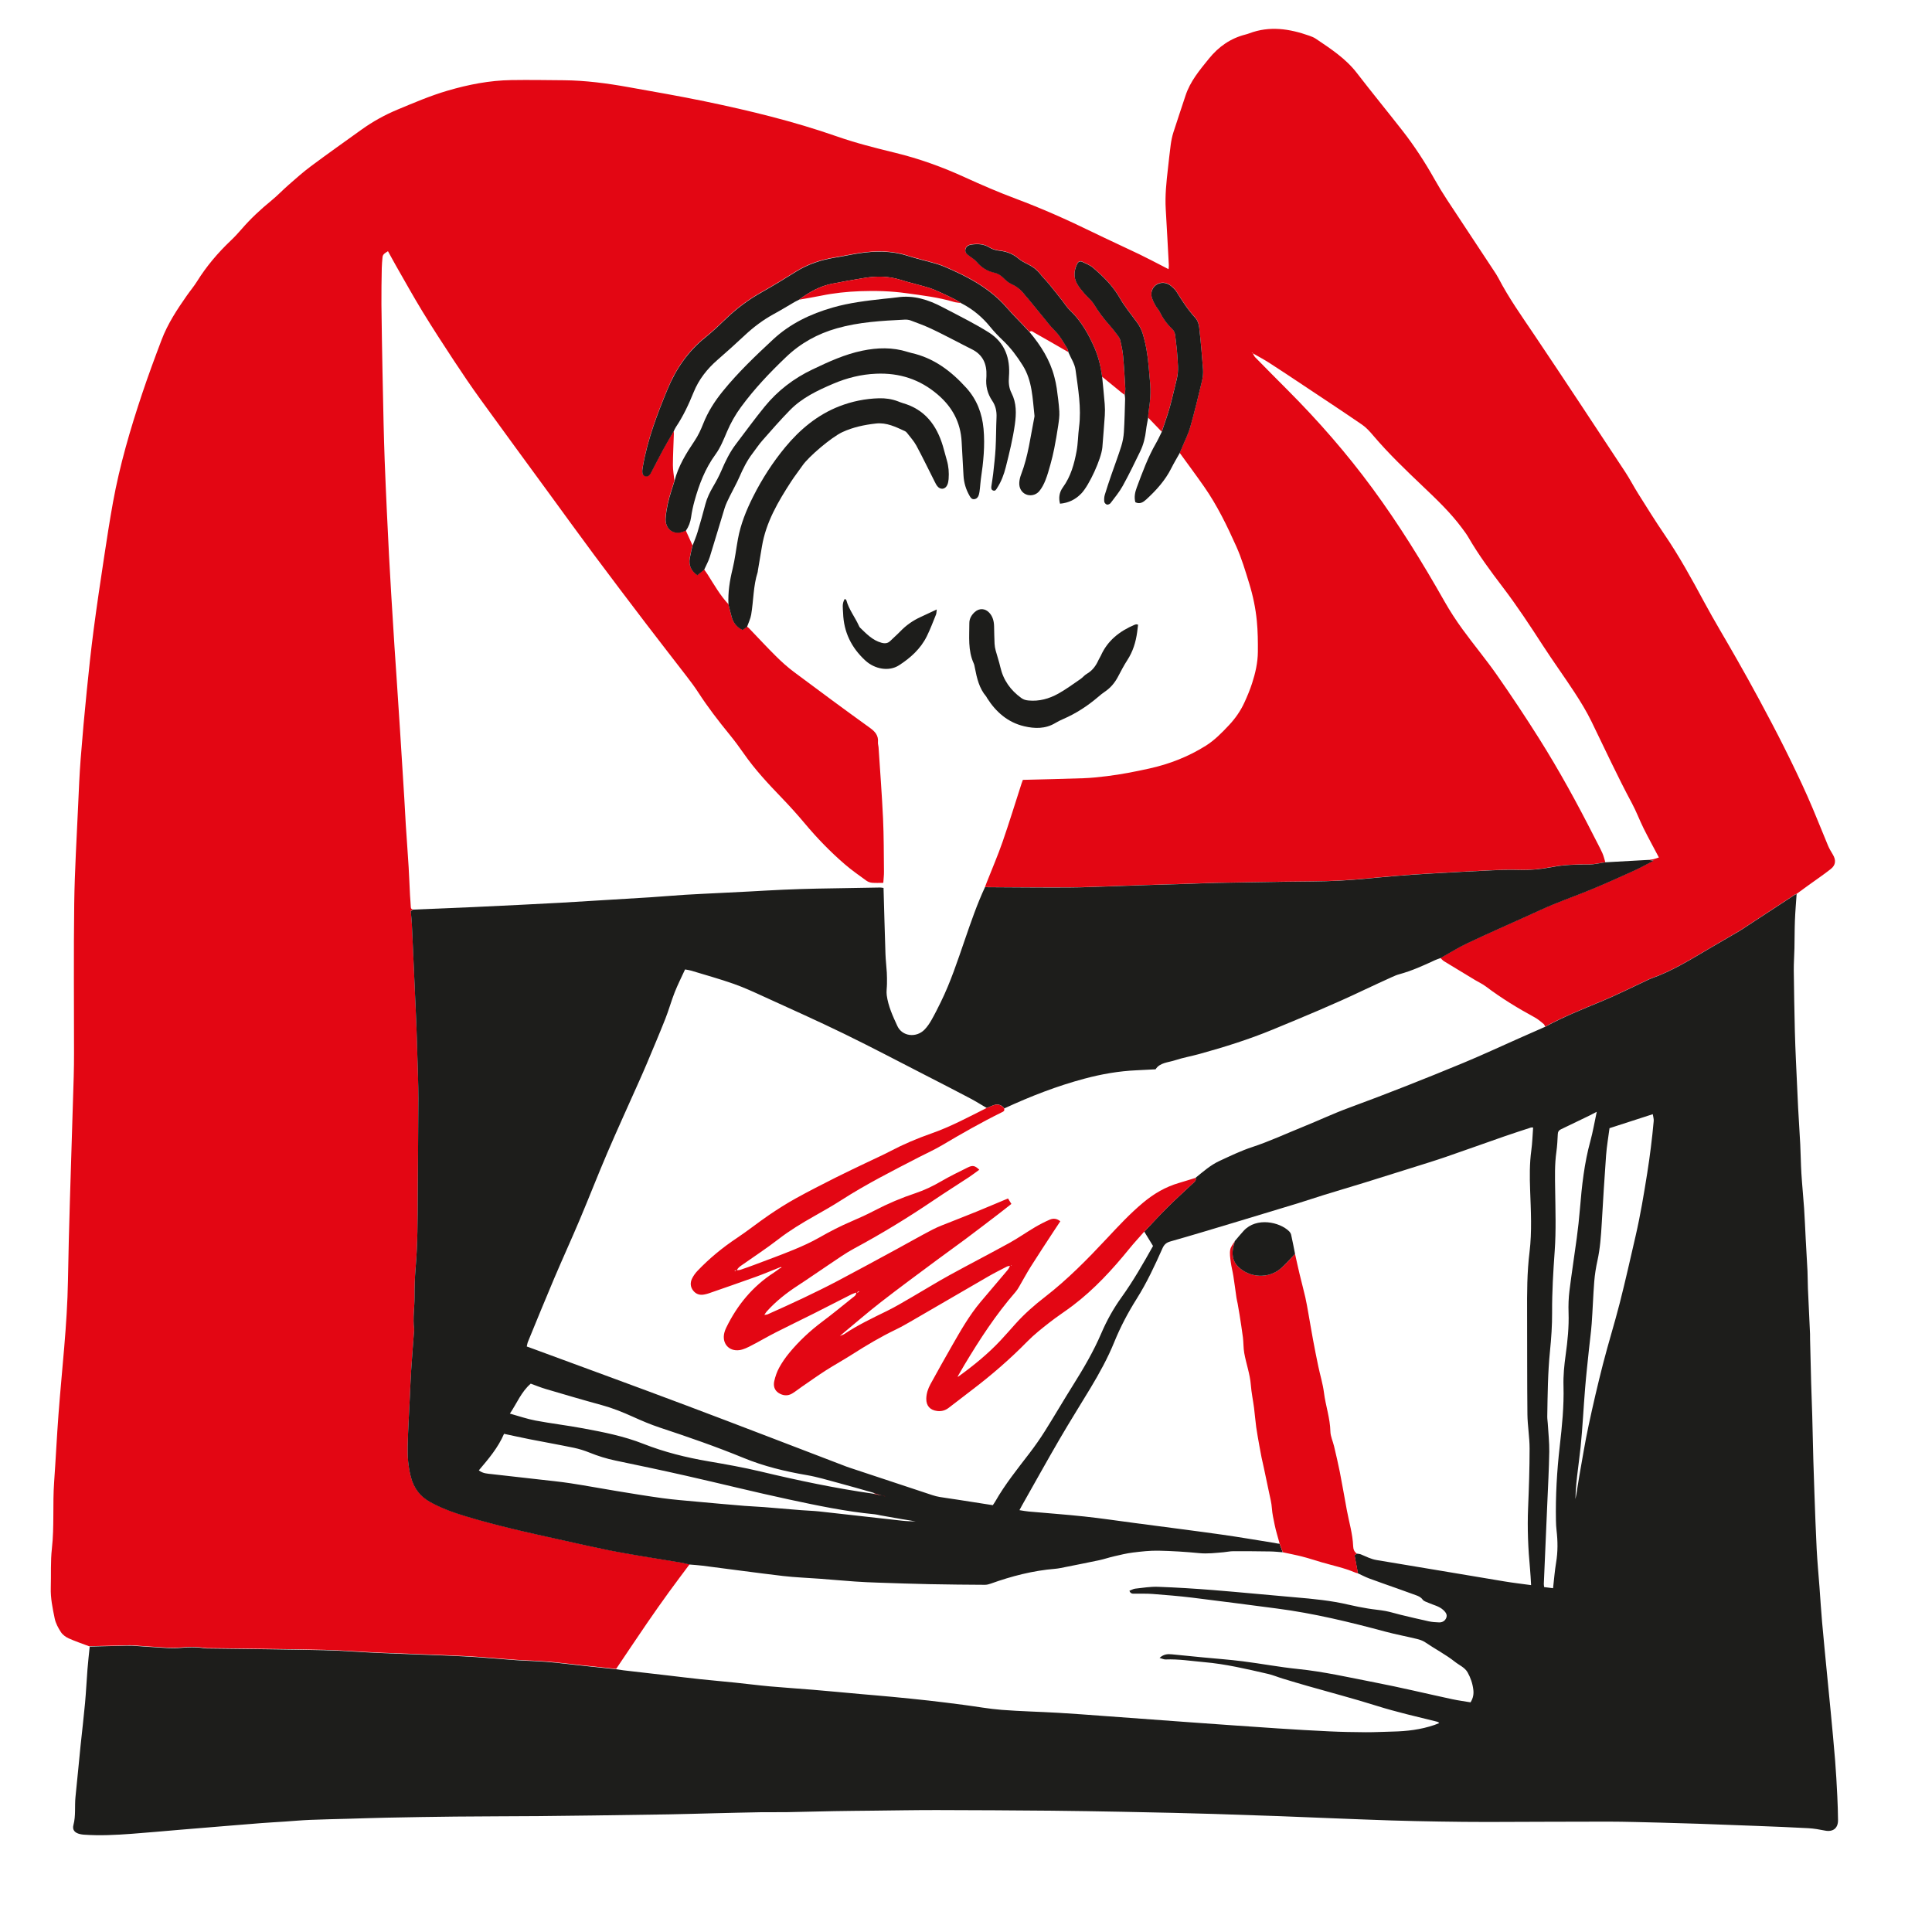 <?xml version="1.0" encoding="UTF-8"?><svg id="KK_dagboka_f_Image" xmlns="http://www.w3.org/2000/svg" viewBox="0 0 850.32 850.32"><defs><style>.cls-1{fill:#1d1d1b;}.cls-2{fill:#e30613;}</style></defs><path class="cls-2" d="M39.46,724.64c-3.05-1.15-6.16-2.18-9.13-3.51-1.33-.59-2.71-1.57-3.49-2.76-1.21-1.84-2.33-3.92-2.77-6.05-.91-4.44-1.86-8.92-1.72-13.52.18-5.75-.15-11.56.49-17.25,1.09-9.73.29-19.49.98-29.22.71-9.97,1.18-19.95,1.93-29.91,1.47-19.61,3.84-39.15,4.16-58.84.19-11.67.51-23.34.85-35.01.53-18.3,1.14-36.6,1.69-54.91.1-3.44.13-6.88.13-10.31.01-21.91-.2-43.83.09-65.74.19-14.38,1.09-28.76,1.72-43.14.3-6.87.59-13.74,1.12-20.6.77-9.96,1.68-19.91,2.68-29.85.9-8.99,1.86-17.97,3.03-26.92,1.39-10.62,2.98-21.21,4.58-31.8,1.22-8.06,2.46-16.12,3.91-24.14,2.96-16.31,7.6-32.19,12.85-47.89,2.66-7.95,5.57-15.83,8.55-23.67,2.68-7.08,6.82-13.37,11.14-19.54,1.47-2.1,3.14-4.06,4.48-6.23,4.13-6.63,9.13-12.52,14.78-17.89,1.68-1.59,3.27-3.3,4.78-5.05,3.98-4.62,8.41-8.75,13.14-12.6,2.66-2.17,5.03-4.69,7.62-6.95,3.19-2.78,6.35-5.62,9.74-8.14,7.37-5.49,14.87-10.8,22.34-16.16,4.95-3.56,10.25-6.48,15.89-8.83,7.23-3.01,14.41-6.09,21.95-8.3,9.18-2.69,18.48-4.51,28.05-4.66,7.67-.12,15.35,0,23.03.07,9.62.08,19.13,1.34,28.58,3.04,11.24,2.02,22.51,3.94,33.7,6.27,19.57,4.06,38.99,8.77,57.88,15.37,8.48,2.96,17.11,5.15,25.81,7.26,10.58,2.57,20.82,6.28,30.71,10.81,7.35,3.36,14.75,6.55,22.32,9.38,11.39,4.26,22.49,9.19,33.41,14.52,6.97,3.4,14.03,6.6,21.02,9.96,3.53,1.7,6.99,3.54,10.47,5.32.7.36,1.39.72,2.35,1.22.06-.71.16-1.22.13-1.72-.44-8.22-.87-16.44-1.36-24.66-.36-6.02.28-11.98.97-17.94.41-3.49.74-6.99,1.22-10.48.25-1.81.62-3.64,1.17-5.38,1.72-5.41,3.57-10.77,5.33-16.17,2.06-6.32,6.24-11.27,10.32-16.31,4.27-5.27,9.51-8.95,16.12-10.62.54-.14,1.08-.3,1.6-.5,8.97-3.4,17.75-2.04,26.47,1.04.97.34,1.97.73,2.82,1.3,6.56,4.42,13.19,8.72,18.13,15.14,6.54,8.49,13.33,16.77,19.93,25.21,5.33,6.81,10.04,14.05,14.27,21.59,1.72,3.07,3.56,6.07,5.49,9.01,6.8,10.36,13.66,20.68,20.48,31.02.75,1.13,1.52,2.27,2.14,3.47,4.51,8.68,10.17,16.62,15.62,24.72,13.52,20.1,26.82,40.34,40.16,60.56,2.02,3.07,3.7,6.36,5.66,9.47,3.79,6.02,7.53,12.07,11.54,17.94,6.51,9.53,12.04,19.61,17.5,29.75,4.58,8.5,9.61,16.76,14.37,25.17,3.39,5.97,6.74,11.96,9.98,18,3.74,6.96,7.44,13.93,10.97,21,3.53,7.07,6.97,14.19,10.18,21.4,3.17,7.13,5.99,14.42,9.01,21.62.58,1.39,1.36,2.7,2.14,3.99,1.47,2.44,1.34,4.61-.89,6.38-3.12,2.47-6.44,4.7-9.67,7.04-1.8,1.3-3.6,2.62-5.4,3.93-.29.12-.61.2-.86.37-6.8,4.44-13.6,8.9-20.4,13.35-1.33.87-2.64,1.79-4.01,2.6-4.26,2.51-8.55,4.96-12.82,7.47-8.4,4.93-16.66,10.12-25.92,13.37-.83.29-1.6.72-2.4,1.09-6.44,2.99-12.8,6.21-19.36,8.93-8.41,3.48-16.85,6.87-24.86,11.22-.23-.4-.37-.91-.7-1.18-1.24-1-2.45-2.08-3.83-2.83-7.5-4.08-14.77-8.5-21.59-13.66-1.45-1.1-3.15-1.86-4.72-2.81-4.57-2.75-9.14-5.5-13.68-8.29-.6-.37-1.05-.95-1.58-1.44,3.9-2.17,7.69-4.57,11.71-6.47,8.92-4.22,17.96-8.2,26.96-12.26,3.7-1.67,7.37-3.4,11.12-4.94,5.82-2.38,11.75-4.5,17.55-6.92,6.1-2.55,12.14-5.27,18.16-8.02,2.67-1.21,5.23-2.66,8.26-4.22-1.09-.19-1.62-.28-2.15-.38.7-.08,1.42-.09,2.09-.25.86-.21,1.69-.53,2.44-.78-2.35-4.46-4.62-8.59-6.72-12.8-1.81-3.65-3.23-7.5-5.16-11.08-6.32-11.76-11.9-23.89-17.75-35.88-2.16-4.44-4.76-8.69-7.46-12.83-4.54-6.96-9.43-13.69-13.95-20.67-5.65-8.72-11.35-17.41-17.65-25.68-5.38-7.06-10.65-14.19-15.11-21.89-.84-1.45-1.86-2.8-2.86-4.14-5.02-6.78-11.11-12.56-17.19-18.35-7.58-7.22-15.16-14.45-21.95-22.46-1.44-1.7-2.98-3.42-4.79-4.67-8.62-5.91-17.34-11.66-26.04-17.45-4.91-3.27-9.82-6.55-14.78-9.74-2.4-1.54-4.93-2.88-7.41-4.31l-.27-.31c-.02.1-.05.2-.07.3.12-.02.25-.03.37-.05.37.63.62,1.37,1.12,1.88,4.81,4.91,9.65,9.78,14.5,14.65,13.38,13.44,25.81,27.67,37.06,42.97,11.72,15.93,22.06,32.7,31.79,49.89,2.4,4.23,5.08,8.33,7.94,12.26,4.93,6.78,10.33,13.23,15.13,20.11,6.4,9.16,12.59,18.49,18.55,27.94,8.82,14,16.76,28.51,24.24,43.26,1.19,2.35,2.46,4.67,3.56,7.06.59,1.29.89,2.71,1.32,4.07-2.43.35-4.86.99-7.29.97-5.45-.03-10.87.09-16.22,1.14-4.81.94-9.62,1.38-14.52,1.24-3.83-.11-7.67-.02-11.5.16-9.26.43-18.51.94-27.77,1.47-4.87.28-9.73.61-14.59,1.01-8.36.69-16.7,1.66-25.07,2.1-8.21.43-16.45.35-24.67.48-9.74.16-19.47.29-29.21.49-4.78.1-9.56.32-14.34.47-5.5.17-11,.31-16.5.49-4.54.14-9.08.33-13.62.47-7.09.22-14.19.57-21.29.6-12.15.06-24.29-.08-36.44-.14.28-.75.56-1.49.85-2.23,2.31-5.87,4.82-11.68,6.89-17.64,2.96-8.53,5.6-17.17,8.38-25.76.19-.59.43-1.17.57-1.55,9.06-.24,17.91-.41,26.76-.73,3.42-.12,6.83-.5,10.23-.91,6.26-.76,12.43-1.98,18.59-3.34,8.89-1.96,17.21-5.2,24.92-10.04,3.89-2.44,7.05-5.7,10.18-9.02,2.82-3,5.13-6.32,6.83-10.03,1.26-2.75,2.43-5.55,3.36-8.42,1.45-4.47,2.51-9.08,2.55-13.8.04-4.54-.01-9.11-.45-13.62-.54-5.62-1.7-11.15-3.37-16.58-1.69-5.48-3.31-10.97-5.66-16.23-4.08-9.12-8.43-18.08-14.16-26.3-3.51-5.03-7.18-9.96-10.78-14.93.32-.72.65-1.44.95-2.17,1.27-3.1,2.82-6.11,3.73-9.31,1.92-6.75,3.56-13.59,5.19-20.42.39-1.61.54-3.35.41-5-.46-6.13-1-12.25-1.69-18.36-.16-1.44-.71-3.11-1.65-4.15-3.2-3.5-5.76-7.42-8.23-11.42-.37-.61-.84-1.18-1.36-1.67-.7-.65-1.42-1.33-2.25-1.76-3.69-1.9-7.87.74-7.53,4.87.12,1.42.93,2.83,1.6,4.16.53,1.06,1.46,1.92,1.98,2.99,1.38,2.84,3.15,5.37,5.45,7.53.93.88,1.34,1.92,1.46,3.17.25,2.62.69,5.23.85,7.86.22,3.65.76,7.32-.15,10.97-1.04,4.18-1.94,8.4-3.11,12.55-1.04,3.67-2.36,7.26-3.55,10.88-1.99-2.07-3.99-4.15-5.98-6.22.07-.95.06-1.91.21-2.84.72-4.35,1.06-8.71.6-13.12-.23-2.22-.39-4.45-.59-6.68-.43-4.86-1.17-9.66-2.6-14.34-.59-1.94-1.52-3.65-2.73-5.28-2.56-3.45-5.31-6.83-7.43-10.54-3-5.26-7.2-9.34-11.67-13.2-1.35-1.16-3.14-1.85-4.79-2.62-.99-.46-1.74-.12-2.28,1-1.36,2.86-1.59,5.73-.08,8.51.86,1.59,2.08,2.99,3.25,4.39,1.33,1.58,3.07,2.89,4.14,4.62,2.02,3.28,4.26,6.35,6.83,9.21,1.28,1.42,2.45,2.94,3.6,4.47.52.69,1.06,1.45,1.25,2.26.52,2.25,1.04,4.52,1.25,6.82.44,4.76.71,9.54.98,14.32.06,1.01-.16,2.04-.25,3.05-.44-.32-.89-.63-1.31-.98-2.88-2.34-5.76-4.69-8.63-7.04-.62-4.43-1.58-8.71-3.4-12.87-2.72-6.22-6-11.95-10.98-16.66-1.2-1.14-2.07-2.63-3.11-3.94-1.98-2.5-3.94-5.02-5.97-7.48-1.27-1.54-2.71-2.94-3.94-4.5-1.42-1.8-3.16-3.1-5.22-4.1-1.5-.73-3.03-1.51-4.28-2.58-2.48-2.12-5.3-3.11-8.49-3.46-1.45-.16-3-.62-4.23-1.39-2.5-1.56-5.12-1.65-7.85-1.28-1.23.17-2.35.68-2.7,2.03-.37,1.43.61,2.18,1.6,2.92,1.14.86,2.42,1.62,3.33,2.69,2.11,2.47,4.65,4.1,7.82,4.76,1.45.3,2.62,1.02,3.69,2.07,1.14,1.1,2.36,2.27,3.77,2.9,2.58,1.14,4.55,2.87,6.16,5.1.28.39.66.7.96,1.07,2.27,2.77,4.53,5.56,6.81,8.32,1.57,1.91,3.04,3.92,4.8,5.64,2.5,2.45,4.17,5.43,5.94,8.36.27.45.3,1.04.44,1.57-.76-.43-1.52-.86-2.27-1.29-4.21-2.42-8.41-4.86-12.65-7.23-.62-.34-1.28-1.12-2.15-.4-.97-1.04-1.94-2.08-2.92-3.12-2.35-2.5-4.81-4.91-7.03-7.51-4.87-5.68-10.85-9.89-17.38-13.37-2.39-1.28-4.86-2.43-7.33-3.55-1.96-.88-3.94-1.77-6-2.39-4.36-1.31-8.83-2.28-13.16-3.67-7.05-2.26-14.17-2.16-21.35-1.06-3.55.55-7.07,1.32-10.62,1.9-6.06.99-11.77,2.88-17.02,6.15-4.95,3.08-9.91,6.17-15,9.01-5.77,3.23-11,7.09-15.75,11.67-2.94,2.83-5.9,5.65-9.07,8.2-7.61,6.11-12.92,13.73-16.67,22.75-4.62,11.1-8.87,22.27-10.92,34.16-.16.94-.34,1.93-.2,2.84.25,1.56,1.98,2.05,3.11.94.33-.33.57-.77.79-1.19,1.75-3.32,3.43-6.68,5.22-9.98,1.48-2.73,3.08-5.39,4.63-8.08.04.39.12.79.1,1.18-.14,4.59-.4,9.18-.42,13.77,0,2.28.43,4.56.67,6.84-.48,1.52-.94,3.04-1.43,4.55-1.24,3.81-2.14,7.69-2.47,11.7-.41,4.97,3.52,7.93,8,6,.29-.12.6-.21.9-.31.99,2.18,1.97,4.35,2.96,6.53-.41,1.86-.9,3.7-1.22,5.57-.55,3.22.69,5.68,3.31,7.5,1.08-.87,2.05-1.66,3.02-2.45.49.7,1.02,1.39,1.48,2.11,2.88,4.52,5.51,9.22,9.21,13.18.49,1.93.91,3.88,1.48,5.78.74,2.49,2.32,4.3,4.68,5.47.71-.49,1.36-.93,2.01-1.38.31.24.65.46.92.74,3.93,4.09,7.77,8.26,11.8,12.25,2.49,2.47,5.11,4.84,7.92,6.94,11.08,8.28,22.2,16.51,33.43,24.59,2.35,1.69,3.86,3.4,3.58,6.38-.07.7.21,1.42.26,2.14.68,10.45,1.49,20.89,1.98,31.35.36,7.82.32,15.67.41,23.5.02,1.57-.19,3.15-.3,4.89-1.76,0-3.35.1-4.93-.04-.83-.07-1.75-.39-2.43-.87-3.22-2.34-6.5-4.62-9.51-7.21-6.42-5.52-12.3-11.59-17.74-18.1-3.22-3.85-6.6-7.58-10.08-11.2-5.94-6.17-11.78-12.41-16.69-19.47-2.01-2.89-4.11-5.72-6.33-8.44-4.86-5.95-9.54-12.02-13.72-18.48-1.56-2.41-3.3-4.72-5.05-7-6.03-7.85-12.14-15.64-18.14-23.52-7.59-9.96-15.15-19.94-22.63-29.98-6.66-8.96-13.19-18.01-19.78-27.02-10.11-13.84-20.27-27.65-30.31-41.54-4.02-5.56-7.87-11.24-11.64-16.97-4.69-7.12-9.34-14.28-13.79-21.55-4.03-6.6-7.77-13.37-11.62-20.08-1.22-2.13-2.37-4.3-3.61-6.54-1.14.75-2.27,1.25-2.4,2.63-.14,1.58-.3,3.17-.33,4.76-.09,5.35-.2,10.71-.15,16.06.1,9.9.29,19.8.47,29.7.14,7.58.3,15.16.48,22.75.13,5.42.28,10.85.48,16.27.28,7.41.61,14.81.95,22.22.3,6.52.62,13.05.96,19.57.3,5.65.62,11.3.96,16.94.46,7.71.95,15.42,1.44,23.13.3,4.69.63,9.37.95,14.06.49,7.31.97,14.62,1.44,21.93.36,5.56.7,11.13,1.05,16.69.29,4.69.6,9.37.88,14.06.23,3.9.41,7.8.66,11.69.4,6.2.87,12.39,1.25,18.58.25,4.14.39,8.28.61,12.42.09,1.74.28,3.48.35,5.23.03.74.42.96,1.04,1.01-.32.21-.65.42-1.05.67.16,1.95.39,3.93.49,5.91.35,7.16.65,14.32.97,21.48.32,7.08.66,14.17.95,21.25.2,4.86.35,9.72.48,14.58.18,6.38.46,12.76.46,19.14-.02,14.22-.22,28.44-.29,42.65-.06,10.69,0,21.38-.93,32.05-.37,4.28-.49,8.6-.48,12.9,0,4.61-.8,9.21-.19,13.83.04.31,0,.64-.01.96-.42,5.71-.88,11.42-1.26,17.14-.26,3.97-.4,7.96-.59,11.94-.34,7.24-.8,14.49-.97,21.73-.11,4.53.25,9.07,1.42,13.51,1.29,4.89,4.01,8.54,8.49,11.02,5,2.76,10.32,4.68,15.73,6.3,6.56,1.97,13.19,3.71,19.84,5.34,7.81,1.91,15.68,3.6,23.53,5.35,6.37,1.42,12.74,2.86,19.14,4.15,5.07,1.03,10.18,1.88,15.28,2.75,5.57.95,11.16,1.81,16.73,2.74,1.31.22,2.6.56,3.9.85-3.03,4.08-6.11,8.12-9.09,12.24-3.3,4.57-6.56,9.17-9.74,13.82-4.53,6.62-8.98,13.3-13.47,19.95-4.9-.52-9.81-1.04-14.71-1.56-5.22-.56-10.43-1.22-15.65-1.67-4.46-.38-8.94-.44-13.4-.75-7.73-.53-15.45-1.31-23.19-1.69-12.37-.61-24.76-.94-37.13-1.48-8.14-.35-16.28-1.05-24.42-1.23-16.62-.38-33.25-.51-49.87-.75-1.04-.01-2.09.03-3.11-.14-3.43-.57-6.84-.45-10.28-.14-1.82.17-3.67.19-5.5.09-5.34-.3-10.68-.71-16.02-1.06-.56-.04-1.12-.02-1.68,0-5.59.13-11.18.26-16.77.39Z"/><path class="cls-1" d="M725.63,378.47c.53.09,1.07.19,2.15.38-3.03,1.56-5.6,3-8.26,4.22-6.02,2.74-12.05,5.47-18.16,8.02-5.8,2.42-11.73,4.55-17.55,6.92-3.75,1.53-7.43,3.27-11.12,4.94-9,4.06-18.04,8.04-26.96,12.26-4.02,1.9-7.81,4.3-11.71,6.47-.81.3-1.66.54-2.44.91-5.14,2.4-10.3,4.73-15.8,6.22-1.07.29-2.1.74-3.11,1.2-4.27,1.95-8.55,3.89-12.79,5.91-13.02,6.21-26.35,11.69-39.67,17.2-10.55,4.36-21.41,7.75-32.39,10.78-3.52.97-7.16,1.6-10.62,2.74-3.09,1.02-6.74,1-8.6,3.99-3,.16-5.7.31-8.41.43-7.75.34-15.37,1.68-22.82,3.67-12.17,3.24-23.9,7.81-35.33,13.1-1.54-1.95-3.43-2.07-5.55-1.08-.72.33-1.47.59-2.21.89-2.47-1.44-4.9-2.97-7.43-4.3-6.34-3.35-12.72-6.62-19.1-9.89-12.05-6.17-24.02-12.5-36.19-18.43-11.66-5.68-23.52-10.97-35.32-16.36-4.41-2.02-8.83-4.07-13.4-5.67-6.15-2.16-12.44-3.9-18.69-5.8-.81-.25-1.68-.33-2.64-.52-1.57,3.43-3.23,6.7-4.57,10.09-1.51,3.84-2.6,7.84-4.12,11.67-2.63,6.65-5.44,13.23-8.2,19.83-1.08,2.57-2.22,5.12-3.35,7.67-4.66,10.47-9.44,20.9-13.96,31.43-4.17,9.73-8,19.61-12.12,29.36-3.68,8.72-7.62,17.32-11.32,26.03-3.92,9.23-7.69,18.52-11.5,27.79-.26.62-.34,1.32-.53,2.08,1.05.38,1.94.7,2.84,1.03,22.48,8.3,44.99,16.5,67.42,24.94,23.55,8.86,47.01,17.94,70.51,26.92.6.23,1.2.42,1.81.62,11.97,3.97,23.93,7.95,35.9,11.9,1.06.35,2.14.64,3.24.82,2.67.44,5.35.79,8.02,1.21,5.1.79,10.2,1.59,15.38,2.4.36-.54.74-1.04,1.05-1.58,4.32-7.61,9.81-14.38,15.1-21.3,2.42-3.17,4.72-6.44,6.84-9.82,4.21-6.69,8.18-13.54,12.39-20.23,4.59-7.32,8.95-14.74,12.36-22.7,2.4-5.6,5.34-10.91,8.9-15.85,5.19-7.22,9.58-14.92,13.88-22.6-1.3-2.13-2.58-4.22-3.86-6.31,3.39-3.57,6.7-7.22,10.19-10.68,3.72-3.69,7.61-7.22,11.44-10.81.65-.61,1.35-1.17.95-2.21,3.35-2.72,6.6-5.61,10.55-7.43,4.71-2.17,9.4-4.46,14.31-6.07,7.76-2.55,15.12-6,22.67-9.04,6.66-2.69,13.17-5.77,19.9-8.24,16.93-6.22,33.69-12.86,50.35-19.76,8.25-3.42,16.35-7.2,24.52-10.82,3.87-1.71,7.74-3.42,11.61-5.12,8.01-4.35,16.45-7.74,24.86-11.22,6.56-2.72,12.91-5.93,19.36-8.93.8-.37,1.57-.8,2.4-1.09,9.26-3.25,17.52-8.44,25.92-13.37,4.26-2.5,8.56-4.96,12.82-7.47,1.37-.81,2.68-1.72,4.01-2.6,6.8-4.45,13.59-8.9,20.4-13.35.26-.17.57-.25.86-.37-.26,3.88-.6,7.76-.75,11.65-.16,4.07-.12,8.14-.21,12.22-.07,3.27-.32,6.53-.29,9.8.09,8.86.27,17.72.47,26.58.1,4.3.29,8.6.47,12.9.3,6.92.61,13.84.96,20.76.28,5.4.67,10.8.94,16.2.22,4.29.25,8.6.51,12.89.32,5.15.85,10.3,1.2,15.45.3,4.45.46,8.91.7,13.37.25,4.68.55,9.37.78,14.05.12,2.55.08,5.11.19,7.66.29,6.68.62,13.37.93,20.05.04.8,0,1.6.02,2.4.16,6.46.3,12.91.48,19.37.13,4.7.34,9.4.47,14.1.18,6.62.31,13.24.49,19.86.13,4.86.3,9.72.48,14.58.3,8.12.56,16.24.98,24.36.29,5.63.83,11.25,1.25,16.87.38,5.08.68,10.16,1.13,15.23.69,7.83,1.48,15.65,2.23,23.48.53,5.46,1.09,10.91,1.6,16.37.66,7.04,1.35,14.07,1.91,21.12.42,5.23.7,10.47.96,15.72.18,3.5.28,7.01.32,10.51.04,3.62-2.23,5.35-5.76,4.64-2.4-.48-4.84-.91-7.28-1.05-7.48-.41-14.96-.7-22.44-.99-8.6-.34-17.2-.66-25.81-.96-5.42-.19-10.84-.35-16.26-.48-7.9-.18-15.8-.45-23.7-.46-17.67-.02-35.33.13-53,.15-7.11.01-14.22-.08-21.33-.19-7.02-.11-14.04-.26-21.06-.48-8.52-.27-17.05-.62-25.57-.95-7.96-.31-15.93-.66-23.89-.95-9.48-.35-18.96-.66-28.44-.96-5.98-.19-11.96-.34-17.94-.48-7.58-.18-15.16-.35-22.74-.48-10.3-.18-20.6-.38-30.89-.47-16.86-.14-33.72-.26-50.58-.28-9.5-.01-19.01.17-28.51.27-5.51.06-11.02.1-16.53.2-7.1.13-14.2.34-21.3.46-3.67.06-7.34-.04-11,.02-7.02.12-14.04.3-21.06.47-6.46.15-12.92.36-19.38.47-11.1.19-22.2.34-33.29.49-8.06.11-16.13.22-24.19.28-12.23.09-24.46.09-36.68.21-10.06.1-20.12.28-30.18.48-5.58.11-11.16.31-16.74.47-5.65.16-11.3.27-16.95.5-3.74.15-7.46.5-11.19.75-3.42.23-6.83.41-10.25.67-5.15.39-10.31.83-15.46,1.25-6.58.54-13.16,1.08-19.74,1.63-7.29.61-14.58,1.29-21.87,1.83-7,.52-14.01.88-21.04.38-.55-.04-1.1-.12-1.64-.24-2.35-.52-3.54-1.83-2.95-4.03,1.09-4.09.48-8.24.9-12.34.42-4.11.83-8.21,1.23-12.32.34-3.4.65-6.8,1-10.2.65-6.24,1.4-12.46,1.97-18.71.46-4.99.69-10,1.08-14.99.26-3.33.65-6.64.98-9.96,5.59-.13,11.18-.26,16.77-.39.56-.01,1.12-.03,1.68,0,5.34.35,10.68.76,16.02,1.06,1.83.1,3.68.08,5.5-.09,3.44-.31,6.85-.43,10.28.14,1.02.17,2.07.12,3.11.14,16.62.24,33.25.37,49.87.75,8.15.18,16.28.88,24.42,1.23,12.38.53,24.76.86,37.13,1.48,7.74.38,15.46,1.16,23.19,1.69,4.46.31,8.95.37,13.4.75,5.23.44,10.44,1.11,15.65,1.67,4.9.53,9.81,1.04,14.71,1.56,1.1.16,2.2.35,3.3.48,6.48.75,12.95,1.49,19.43,2.24,4.74.55,9.48,1.15,14.22,1.65,5.14.55,10.29.98,15.44,1.52,5.06.52,10.11,1.18,15.17,1.64,6.42.58,12.85.98,19.28,1.52,6.9.58,13.78,1.24,20.68,1.86,4.68.42,9.36.79,14.03,1.24,5.38.52,10.76,1.05,16.13,1.65,5.06.57,10.1,1.22,15.15,1.87,5.61.73,11.18,1.76,16.81,2.2,8.29.64,16.61.82,24.91,1.3,6.94.4,13.88.94,20.81,1.45,12.44.9,24.87,1.84,37.31,2.73,12.84.92,25.67,1.84,38.51,2.69,7.58.5,15.16.95,22.74,1.3,5.35.25,10.7.35,16.05.38,3.91.02,7.83-.21,11.74-.29,6.27-.13,12.43-.86,18.4-2.91.71-.24,1.41-.54,2.11-.82-.38-.47-.72-.57-1.06-.65-8.91-2.21-17.86-4.24-26.64-7.01-9.97-3.14-20.1-5.78-30.15-8.66-3.68-1.05-7.35-2.15-11.01-3.26-2.21-.67-4.36-1.59-6.61-2.1-9.25-2.12-18.5-4.33-28-5.15-5.64-.49-11.25-1.42-16.95-1.18-.77.03-1.56-.38-2.66-.68,1.82-1.71,3.61-1.76,5.43-1.58,4.53.44,9.06.9,13.58,1.34,5.88.57,11.78.99,17.64,1.73,8.08,1.02,16.11,2.55,24.2,3.38,11.4,1.16,22.54,3.72,33.74,5.89,11.44,2.21,22.78,4.95,34.17,7.4,2.7.58,5.46.94,8.11,1.39,1.19-1.92,1.45-3.7,1.22-5.58-.32-2.7-1.2-5.26-2.51-7.59-1.23-2.19-3.66-3.15-5.57-4.66-4.13-3.27-8.8-5.66-13.12-8.61-1.08-.73-2.42-1.17-3.71-1.48-4.58-1.12-9.22-1.97-13.77-3.19-15.74-4.23-31.56-8.08-47.75-10.18-12.44-1.61-24.86-3.27-37.31-4.79-5.79-.7-11.6-1.17-17.42-1.62-2.62-.2-5.27-.09-7.91-.12-.87,0-1.79.1-2.29-1.29.86-.32,1.69-.83,2.56-.93,3.33-.36,6.69-.93,10.01-.81,8.15.29,16.29.8,24.42,1.45,12.03.96,24.04,2.17,36.06,3.19,7.89.67,15.75,1.42,23.48,3.25,2.79.66,5.63,1.19,8.46,1.67,2.58.44,5.2.62,7.76,1.1,2.26.43,4.46,1.14,6.7,1.68,4.1.98,8.2,1.97,12.33,2.86,1.47.32,2.99.41,4.5.47,1.54.05,2.69-.76,3.18-2.02.47-1.22-.01-2.26-1.37-3.49-1.84-1.67-4.24-2.11-6.4-3.08-.92-.41-2.1-.71-2.63-1.44-.83-1.15-1.92-1.57-3.11-2-2.55-.91-5.08-1.84-7.63-2.75-4.27-1.52-8.56-2.99-12.81-4.57-1.69-.63-3.3-1.49-4.95-2.25-.5-2.66-1-5.33-1.49-7.93.39-.3.69-.52.98-.75.6.11,1.25.11,1.8.33,2.27.93,4.41,2.09,6.91,2.5,18.76,3.09,37.51,6.29,56.27,9.4,3.83.64,7.69,1.08,11.76,1.64-.16-2.56-.25-4.86-.47-7.15-.85-8.93-1.22-17.85-.85-26.83.36-8.7.66-17.42.66-26.13,0-5.02-.9-10.04-.96-15.07-.16-14.79-.08-29.57-.14-44.36-.04-9.03-.04-18.04,1.07-27.05,1.11-9.06.59-18.21.26-27.31-.21-5.84-.27-11.66.53-17.47.45-3.31.54-6.66.79-10.03-.46,0-.72-.06-.93,0-3.94,1.29-7.88,2.56-11.8,3.92-8.57,2.98-17.11,6.07-25.7,9.02-5.18,1.78-10.43,3.37-15.65,5.02-6.61,2.09-13.21,4.17-19.83,6.21-6.01,1.85-12.04,3.63-18.05,5.48-3.88,1.2-7.73,2.52-11.61,3.71-9.36,2.86-18.73,5.7-28.11,8.51-9.3,2.79-18.59,5.62-27.94,8.26-1.82.51-2.77,1.37-3.51,3.03-3.38,7.58-6.88,15.12-11.32,22.17-3.84,6.09-7.2,12.44-9.91,19.12-2.87,7.05-6.53,13.69-10.45,20.2-4.49,7.46-9.14,14.83-13.52,22.35-5.66,9.73-11.12,19.59-16.67,29.39-.33.59-.64,1.19-1.08,2.02,1.49.23,2.74.48,4,.59,8.2.74,16.41,1.32,24.6,2.2,7.39.79,14.74,1.9,22.11,2.87,12.75,1.69,25.52,3.3,38.26,5.09,7.83,1.1,15.63,2.46,23.44,3.7.36.07.71.15,1.07.22.34.04.67.07,1.01.11.46,1.25.92,2.51,1.38,3.76-1.83-.13-3.65-.35-5.48-.37-5.43-.08-10.87-.13-16.3-.11-1.42,0-2.84.34-4.26.46-3.56.31-7.09.74-10.72.39-5.96-.58-11.95-.96-17.94-1.08-3.74-.07-7.51.36-11.23.82-2.84.35-5.64,1.05-8.43,1.69-2.1.48-4.15,1.2-6.25,1.65-5.08,1.08-10.17,2.08-15.26,3.09-1.41.28-2.82.6-4.25.72-9.79.8-19.2,3.23-28.41,6.54-.81.29-1.71.52-2.56.51-8.07-.05-16.13-.11-24.19-.28-7.57-.15-15.15-.41-22.72-.67-3.42-.11-6.85-.26-10.26-.5-5.16-.36-10.31-.83-15.46-1.22-5.4-.41-10.82-.58-16.19-1.21-11.85-1.4-23.67-3.03-35.5-4.54-1.88-.24-3.78-.34-5.67-.51-1.3-.29-2.59-.63-3.9-.85-5.57-.93-11.16-1.8-16.73-2.74-5.1-.87-10.21-1.72-15.28-2.75-6.4-1.29-12.77-2.73-19.14-4.15-7.85-1.75-15.72-3.44-23.53-5.35-6.65-1.62-13.28-3.37-19.84-5.34-5.41-1.62-10.74-3.54-15.73-6.3-4.48-2.47-7.2-6.12-8.49-11.02-1.17-4.44-1.53-8.97-1.42-13.51.17-7.25.63-14.49.97-21.73.19-3.98.33-7.96.59-11.94.37-5.72.84-11.43,1.26-17.14.02-.32.06-.64.01-.96-.61-4.62.2-9.22.19-13.83,0-4.3.11-8.62.48-12.9.93-10.67.88-21.36.93-32.05.07-14.22.27-28.44.29-42.65,0-6.38-.28-12.76-.46-19.14-.14-4.86-.28-9.72-.48-14.58-.29-7.09-.63-14.17-.95-21.25-.32-7.16-.62-14.32-.97-21.48-.1-1.98-.32-3.96-.49-5.91.4-.26.73-.47,1.05-.67,8.76-.37,17.52-.72,26.28-1.1,6.6-.29,13.21-.63,19.81-.95,6.2-.31,12.41-.62,18.61-.96,5.25-.29,10.49-.63,15.74-.95,7.95-.48,15.9-.94,23.84-1.45,5.16-.33,10.32-.8,15.48-1.12,5.17-.32,10.34-.53,15.51-.8,4.3-.22,8.59-.43,12.89-.65,4.93-.26,9.86-.57,14.79-.78,4.94-.21,9.88-.38,14.82-.48,9.26-.19,18.52-.33,27.78-.48.45,0,.91.11,1.48.18.28,9.76.53,19.43.85,29.09.09,2.71.43,5.41.59,8.13.1,1.66.09,3.34.07,5-.01,1.67-.32,3.38-.1,5.02.65,4.8,2.68,9.21,4.67,13.52,2.15,4.67,8.38,5.3,11.98,1.58,1.21-1.25,2.21-2.74,3.07-4.26,1.46-2.57,2.78-5.22,4.08-7.87,4.31-8.78,7.35-18.05,10.53-27.27,2.71-7.86,5.39-15.72,8.91-23.27,12.15.06,24.29.2,36.44.14,7.1-.03,14.19-.38,21.29-.6,4.54-.14,9.08-.33,13.62-.47,5.5-.17,11-.31,16.5-.49,4.78-.15,9.56-.37,14.34-.47,9.74-.2,19.47-.33,29.21-.49,8.23-.14,16.46-.05,24.67-.48,8.37-.44,16.71-1.42,25.07-2.1,4.86-.4,9.72-.73,14.59-1.01,9.25-.53,18.51-1.04,27.77-1.47,3.83-.18,7.67-.27,11.5-.16,4.9.14,9.72-.3,14.52-1.24,5.35-1.05,10.77-1.17,16.22-1.14,2.43.01,4.86-.63,7.28-.97,6.35-.35,12.7-.71,19.06-1.06ZM384.37,657.42c1.73.36,3.46.72,5.18,1.09,0,.03-.01.06-.02.09l-4.45-1.24c-.27-.14-.53-.33-.82-.41-5.14-1.45-10.28-2.94-15.44-4.32-4.55-1.21-9.08-2.6-13.7-3.39-9.56-1.63-18.9-3.89-27.9-7.59-12.11-4.98-24.49-9.25-36.93-13.37-4-1.33-7.91-3-11.76-4.74-4.45-2.01-8.94-3.82-13.66-5.11-8.24-2.25-16.43-4.66-24.62-7.08-2.35-.69-4.63-1.64-6.66-2.37-4.23,3.66-6.06,8.6-9.18,13.18,3.93,1.09,7.54,2.36,11.26,3.06,6.99,1.31,14.06,2.15,21.05,3.45,8.95,1.66,17.91,3.43,26.42,6.79,9.26,3.65,18.84,6.02,28.63,7.7,7.71,1.32,15.43,2.68,23.04,4.5,16.4,3.92,32.87,7.39,49.57,9.76ZM693.37,662.46c-.17-.03-.34-.06-.51-.09.31-1.53.65-3.06.92-4.6.47-2.74.84-5.5,1.33-8.24,1.31-7.35,2.49-14.73,4.05-22.02,1.94-9.11,4.05-18.18,6.36-27.2,2.31-9.01,5.1-17.9,7.4-26.91,2.49-9.78,4.69-19.64,6.96-29.47,2.11-9.14,3.64-18.38,5.11-27.64.6-3.76,1.13-7.54,1.6-11.32.48-3.86.91-7.72,1.25-11.6.08-.95-.26-1.95-.41-2.99-6.51,2.11-12.69,4.11-19.04,6.16-.5,3.87-1.21,7.89-1.51,11.94-.74,9.97-1.32,19.94-1.91,29.92-.32,5.51-.7,11-1.89,16.42-.67,3.04-1.16,6.14-1.41,9.23-.48,6.14-.67,12.3-1.12,18.44-.28,3.82-.82,7.63-1.21,11.44-.58,5.64-1.22,11.28-1.68,16.93-.72,8.68-1.11,17.39-2,26.05-.88,8.51-2.44,16.94-2.27,25.54ZM210.73,647.12c1.81,1.44,3.78,1.45,5.66,1.67,7.06.82,14.13,1.58,21.19,2.39,4.52.52,9.06.96,13.56,1.65,6.71,1.03,13.38,2.28,20.08,3.38,6.78,1.11,13.55,2.24,20.36,3.17,4.98.68,10.01,1.06,15.02,1.53,7,.65,14,1.27,21.01,1.85,2.87.24,5.75.32,8.62.55,5.41.42,10.82.91,16.24,1.34,2.71.22,5.43.28,8.13.57,12.23,1.34,24.45,2.75,36.67,4.1,1.91.21,3.84.22,5.77.32-1.99-.42-3.99-.68-5.97-1.01-3.22-.54-6.44-1.13-9.66-1.7-.79-.14-1.56-.38-2.35-.45-12.83-1.22-25.43-3.87-38-6.57-15.06-3.23-30.01-6.98-45.04-10.38-10.35-2.35-20.74-4.53-31.13-6.7-3.93-.82-7.7-2-11.42-3.5-2.21-.89-4.51-1.62-6.84-2.11-6.49-1.35-13.02-2.5-19.52-3.78-3.75-.74-7.48-1.58-11.27-2.38-2.64,6.14-6.83,11.04-11.1,16.08ZM702.73,489.35c-1.48.77-2.39,1.26-3.32,1.71-4.15,2.01-8.29,4.02-12.45,6-.88.42-1.28,1.02-1.33,2.03-.13,2.63-.26,5.28-.63,7.89-.78,5.49-.62,10.99-.54,16.52.12,9.03.44,18.1-.2,27.08-.64,9.02-1.19,18.01-1.14,27.05.03,5.67-.36,11.36-.93,17-.97,9.57-1.04,19.15-1.2,28.74-.02,1.03.15,2.07.22,3.11.24,4.15.72,8.3.66,12.45-.12,7.67-.56,15.34-.88,23-.5,11.74-1.02,23.48-1.52,35.22-.02.45.1.9.16,1.37,1.38.17,2.62.33,3.91.49.45-3.87.72-7.61,1.34-11.3.79-4.71.75-9.38.2-14.09-.17-1.43-.24-2.87-.27-4.31-.21-10.97.42-21.9,1.67-32.8,1.01-8.82,1.9-17.63,1.65-26.55-.13-4.53.32-9.11.95-13.61.86-6.19,1.49-12.36,1.28-18.63-.11-3.19,0-6.42.39-9.58.96-7.77,2.19-15.51,3.22-23.28.57-4.27,1.05-8.56,1.4-12.86.82-10.05,1.91-20.04,4.59-29.81,1.12-4.07,1.81-8.25,2.8-12.86Z"/><path class="cls-1" d="M423.01,133.39s.02,0,.01,0c-.87-.53-1.71-1.11-2.62-1.57-1.99-1.01-4-2-6.04-2.91-1.89-.84-3.78-1.72-5.75-2.32-4.12-1.24-8.34-2.19-12.45-3.48-5.09-1.6-10.22-1.65-15.39-.84-4.81.75-9.6,1.64-14.38,2.56-5.52,1.06-10.28,3.75-14.73,7.08-.63.32-1.27.62-1.88.97-3.04,1.76-6.03,3.61-9.11,5.28-4.73,2.57-8.98,5.76-12.91,9.44-3.91,3.65-7.87,7.24-11.91,10.74-4.6,3.99-8.27,8.62-10.57,14.3-2.16,5.33-4.58,10.53-7.81,15.33-.4.59-.65,1.27-.98,1.91-1.55,2.69-3.15,5.35-4.63,8.08-1.79,3.3-3.48,6.66-5.22,9.98-.22.42-.46.86-.79,1.19-1.12,1.11-2.86.62-3.11-.94-.14-.92.04-1.91.2-2.84,2.06-11.89,6.31-23.06,10.92-34.16,3.75-9.01,9.06-16.63,16.67-22.75,3.17-2.55,6.13-5.37,9.07-8.2,4.75-4.58,9.99-8.45,15.75-11.67,5.09-2.85,10.05-5.93,15-9.01,5.25-3.27,10.96-5.16,17.02-6.15,3.55-.58,7.07-1.35,10.62-1.9,7.18-1.1,14.3-1.2,21.35,1.06,4.33,1.39,8.8,2.36,13.16,3.67,2.05.61,4.04,1.5,6,2.39,2.48,1.11,4.94,2.27,7.33,3.55,6.53,3.49,12.51,7.69,17.38,13.37,2.23,2.6,4.68,5.01,7.03,7.51.98,1.04,1.95,2.08,2.92,3.12,4.92,5.87,8.97,12.23,10.9,19.75.42,1.62.8,3.26,1.03,4.91.46,3.4.94,6.81,1.14,10.23.12,2.04-.18,4.13-.48,6.18-.5,3.39-1.09,6.78-1.75,10.14-.46,2.35-1.03,4.67-1.67,6.98-.66,2.38-1.32,4.78-2.24,7.07-.67,1.67-1.54,3.36-2.68,4.73-1.53,1.83-4.01,2.23-5.89,1.4-1.93-.86-3.09-2.83-2.9-5.31.09-1.17.39-2.37.81-3.47,3.13-8.11,4.12-16.71,5.81-25.15.05-.23.09-.48.06-.71-.86-7.59-.93-15.36-5.2-22.15-2.47-3.93-5.21-7.64-8.6-10.86-2.02-1.92-3.97-3.94-5.72-6.1-3.37-4.15-7.35-7.52-12.07-10.02-.24-.13-.48-.25-.72-.38Z"/><path class="cls-1" d="M296.87,211.66c1.66-6.55,5.15-12.15,8.87-17.69,1.55-2.3,2.74-4.88,3.76-7.47,2.07-5.27,5.06-9.93,8.62-14.31,6.67-8.23,14.31-15.5,22.04-22.7,7.55-7.04,16.53-11.32,26.35-14.14,7.42-2.13,15.03-3.01,22.65-3.86,1.91-.21,3.83-.34,5.72-.62,7.23-1.07,13.74,1.04,20.01,4.36,3.81,2.01,7.67,3.94,11.46,5.99,3.02,1.64,6.03,3.3,8.92,5.14,7.12,4.55,9.42,11.41,8.79,19.45-.2,2.55-.05,4.85,1.13,7.18,2.24,4.39,2.14,9.07,1.47,13.83-.89,6.34-2.42,12.54-3.98,18.74-.82,3.26-1.99,6.4-3.84,9.25-.4.61-.73,1.35-1.62,1.11-1.01-.27-1-1.13-.89-1.95.25-1.82.59-3.63.79-5.45.4-3.73.85-7.46,1.06-11.2.25-4.54.2-9.1.41-13.65.12-2.66-.4-5.07-1.89-7.28-2.09-3.1-2.94-6.52-2.58-10.25.02-.24.02-.48.03-.72.22-5.26-1.59-9.36-6.54-11.76-2.23-1.08-4.4-2.27-6.61-3.39-3.77-1.91-7.51-3.9-11.35-5.68-2.89-1.34-5.89-2.44-8.87-3.55-.8-.3-1.73-.4-2.59-.36-10.06.5-20.11,1.04-29.89,3.83-8.47,2.41-15.9,6.49-22.3,12.6-7.19,6.86-14,14.03-19.89,22.06-2.47,3.37-4.5,6.95-6.14,10.8-1.47,3.44-2.88,7.03-5.06,10.01-4.59,6.27-7.25,13.29-9.28,20.63-.63,2.3-1.14,4.66-1.47,7.02-.31,2.19-1.05,4.15-2.29,5.96-.3.1-.61.19-.9.31-4.48,1.93-8.41-1.04-8-6,.33-4.01,1.23-7.88,2.47-11.7.49-1.51.95-3.03,1.43-4.55Z"/><path class="cls-1" d="M304.82,240.13c.75-2.01,1.61-3.99,2.22-6.04,1.22-4.05,2.34-8.13,3.43-12.23.72-2.73,1.94-5.21,3.36-7.64,1.37-2.33,2.67-4.73,3.73-7.22,1.73-4.06,3.65-7.99,6.33-11.52,4.21-5.53,8.29-11.17,12.68-16.54,5.74-7.02,12.8-12.42,21.03-16.34,7.08-3.38,14.18-6.65,21.91-8.25,6.67-1.38,13.32-1.57,19.9.52.53.17,1.07.33,1.61.45,9.96,2.2,17.62,8.02,24.29,15.4,4.62,5.12,6.94,11.19,7.57,18.01.68,7.39-.07,14.68-1.16,21.97-.2,1.34-.25,2.7-.41,4.05-.12,1.03-.22,2.08-.51,3.07-.27.95-.91,1.74-1.98,1.87-1.15.15-1.64-.67-2.14-1.56-1.57-2.76-2.45-5.7-2.62-8.87-.26-4.95-.56-9.89-.82-14.84-.45-8.46-4.04-15.2-10.5-20.74-7.89-6.77-16.91-9.64-27.17-9.2-6.55.28-12.77,1.83-18.79,4.39-6.95,2.96-13.75,6.18-19.11,11.65-4.19,4.28-8.13,8.8-12.09,13.3-1.58,1.79-2.9,3.82-4.36,5.72-2.45,3.19-4.21,6.76-5.81,10.44-1.24,2.85-2.81,5.55-4.17,8.34-.83,1.71-1.72,3.43-2.29,5.24-2.23,7.16-4.29,14.38-6.54,21.54-.61,1.95-1.65,3.77-2.49,5.65-.97.79-1.95,1.57-3.02,2.44-2.62-1.82-3.87-4.27-3.31-7.5.32-1.87.81-3.71,1.22-5.57Z"/><path class="cls-1" d="M320.62,266.03c-.27-5.31.54-10.47,1.81-15.63,1.06-4.33,1.55-8.8,2.36-13.19,1.21-6.58,3.68-12.68,6.69-18.65,3.9-7.76,8.6-15.04,14.07-21.67,6.44-7.8,14.22-14.32,23.82-18.06,5.58-2.17,11.48-3.39,17.54-3.54,2.83-.07,5.58.32,8.23,1.32.75.28,1.49.6,2.25.82,9.65,2.77,14.85,9.69,17.6,18.88.62,2.07,1.12,4.16,1.73,6.23.8,2.72,1.01,5.5.79,8.31-.07.86-.22,1.77-.57,2.55-.89,2.03-3.02,2.3-4.4.57-.49-.61-.84-1.36-1.2-2.06-2.67-5.27-5.23-10.6-8.03-15.8-1.09-2.01-2.7-3.74-4.1-5.58-.24-.31-.56-.61-.91-.77-4.06-1.86-8.06-3.89-12.78-3.36-5.11.57-10.1,1.62-14.78,3.79-4.76,2.2-14.88,10.82-17.52,14.67-1.63,2.37-3.43,4.62-4.99,7.03-5.76,8.88-11.12,17.95-12.88,28.63-.59,3.54-1.19,7.08-1.79,10.62-.04.24-.03.49-.1.71-1.95,6.08-1.79,12.47-2.85,18.68-.31,1.84-1.2,3.58-1.82,5.37-.65.45-1.3.89-2.01,1.38-2.36-1.17-3.94-2.98-4.68-5.47-.56-1.91-.99-3.85-1.48-5.78Z"/><path class="cls-1" d="M485.09,165.91c.38,3.97.8,7.94,1.12,11.92.13,1.66.15,3.35.04,5.02-.3,4.54-.69,9.08-1.04,13.62-.01.16-.02.32-.04.48-.47,5.03-5.79,16.65-9.26,20.25-2.58,2.68-5.63,4.16-9.37,4.49-.69-2.59-.31-5.03,1.25-7.18,3.49-4.79,5.01-10.33,6.05-15.99.63-3.44.62-7,1.07-10.48,1.11-8.53-.42-16.9-1.54-25.27-.35-2.65-2.04-5.13-3.12-7.68-.14-.53-.17-1.12-.44-1.57-1.77-2.93-3.44-5.91-5.94-8.36-1.76-1.72-3.23-3.73-4.8-5.64-2.28-2.76-4.54-5.55-6.81-8.32-.3-.37-.68-.68-.96-1.07-1.62-2.23-3.58-3.96-6.16-5.1-1.41-.63-2.64-1.79-3.77-2.9-1.08-1.04-2.25-1.76-3.69-2.07-3.17-.66-5.71-2.29-7.82-4.76-.91-1.07-2.19-1.83-3.33-2.69-.99-.74-1.97-1.49-1.6-2.92.35-1.35,1.47-1.86,2.7-2.03,2.73-.38,5.36-.29,7.85,1.28,1.23.77,2.78,1.23,4.23,1.39,3.2.35,6.01,1.34,8.49,3.46,1.25,1.07,2.79,1.85,4.28,2.58,2.05,1,3.79,2.3,5.22,4.1,1.23,1.56,2.67,2.96,3.94,4.5,2.03,2.46,3.99,4.98,5.97,7.48,1.04,1.31,1.9,2.8,3.11,3.94,4.98,4.7,8.26,10.44,10.98,16.66,1.82,4.16,2.78,8.44,3.4,12.87Z"/><path class="cls-1" d="M505.33,183.88c-.31,1.79-.72,3.56-.92,5.36-.37,3.29-1.14,6.46-2.58,9.43-2.47,5.09-4.93,10.2-7.67,15.15-1.49,2.7-3.51,5.13-5.38,7.61-.31.41-1.13.76-1.6.65-.48-.11-1.11-.79-1.16-1.27-.11-1-.06-2.08.23-3.04.89-2.98,1.9-5.92,2.91-8.86,1.43-4.15,2.99-8.25,4.31-12.44.64-2.03,1.05-4.19,1.18-6.32.31-4.86.39-9.73.54-14.6.02-.54-.11-1.09-.17-1.64.09-1.02.31-2.04.25-3.05-.27-4.78-.54-9.56-.98-14.32-.21-2.29-.72-4.57-1.25-6.82-.19-.81-.73-1.58-1.25-2.26-1.15-1.53-2.33-3.05-3.6-4.47-2.56-2.86-4.81-5.93-6.83-9.21-1.07-1.73-2.8-3.04-4.14-4.62-1.17-1.39-2.39-2.8-3.25-4.39-1.51-2.78-1.28-5.66.08-8.51.53-1.12,1.29-1.46,2.28-1,1.65.77,3.44,1.46,4.79,2.62,4.48,3.86,8.67,7.94,11.67,13.2,2.12,3.72,4.87,7.09,7.43,10.54,1.21,1.63,2.14,3.34,2.73,5.28,1.43,4.68,2.17,9.48,2.6,14.34.2,2.23.36,4.45.59,6.68.46,4.41.12,8.77-.6,13.12-.16.93-.15,1.89-.21,2.84Z"/><path class="cls-1" d="M519.23,199.38c-1.24,2.22-2.56,4.4-3.7,6.67-2.69,5.39-6.65,9.75-11.02,13.76-1.31,1.2-2.8,2.22-4.81,1.24-.61-2.23-.17-4.39.62-6.5,2.48-6.66,4.91-13.34,8.49-19.53.92-1.59,1.67-3.27,2.49-4.91,1.19-3.62,2.52-7.21,3.55-10.88,1.17-4.15,2.07-8.37,3.11-12.55.91-3.65.38-7.32.15-10.97-.16-2.63-.6-5.24-.85-7.86-.12-1.25-.53-2.3-1.46-3.17-2.29-2.16-4.07-4.69-5.45-7.53-.52-1.06-1.45-1.93-1.98-2.99-.67-1.33-1.48-2.73-1.6-4.16-.34-4.13,3.84-6.78,7.53-4.87.83.43,1.55,1.11,2.25,1.76.52.48.98,1.06,1.36,1.67,2.47,4,5.03,7.92,8.23,11.42.95,1.04,1.49,2.7,1.65,4.15.69,6.11,1.23,12.23,1.69,18.36.12,1.65-.03,3.39-.41,5-1.64,6.83-3.27,13.67-5.19,20.42-.91,3.2-2.46,6.21-3.73,9.31-.3.73-.63,1.45-.95,2.17Z"/><path class="cls-2" d="M503.62,542.06c-2.21,2.52-4.5,4.97-6.61,7.57-7.43,9.15-15.37,17.79-24.8,24.95-3.37,2.56-6.96,4.85-10.29,7.47-3.39,2.66-6.81,5.34-9.82,8.41-7.52,7.67-15.61,14.67-24.15,21.17-3.5,2.66-6.96,5.37-10.46,8.03-1.45,1.1-3.1,1.58-4.96,1.36-3.15-.36-4.91-2.27-4.85-5.44.05-2.29.76-4.42,1.85-6.4,3.12-5.67,6.27-11.33,9.49-16.94,3.82-6.66,7.61-13.34,12.58-19.25,3.81-4.53,7.65-9.03,11.47-13.54.55-.65,1.1-1.32,1.42-2.34-.47.12-.99.16-1.41.38-2.7,1.4-5.42,2.75-8.05,4.27-11.42,6.6-22.81,13.25-34.22,19.86-2.14,1.24-4.3,2.47-6.53,3.54-6.64,3.19-12.95,6.95-19.16,10.91-3.84,2.45-7.84,4.65-11.68,7.1-3.63,2.33-7.13,4.84-10.69,7.28-1.38.95-2.68,2.03-4.12,2.88-1.97,1.17-4.02.96-5.91-.23-1.94-1.23-2.41-3.23-1.94-5.28.46-2,1.14-4.02,2.12-5.82,1.26-2.3,2.77-4.5,4.44-6.52,4.29-5.2,9.19-9.77,14.6-13.82,4.54-3.4,8.93-7.01,13.35-10.56.63-.51,1.51-.89,1.59-2.22-.8.29-1.47.47-2.08.77-5.56,2.81-11.1,5.68-16.67,8.48-5.57,2.8-11.19,5.48-16.74,8.31-3.63,1.85-7.14,3.93-10.76,5.79-1.61.83-3.33,1.7-5.08,1.97-4.81.73-7.99-3.08-6.71-7.79.19-.69.45-1.37.76-2.01,4.85-10,11.67-18.29,21.08-24.35.87-.56,1.67-1.2,2.51-1.81.25-.11.5-.22.75-.33-.03-.1-.07-.2-.1-.29-.31.1-.62.2-.93.3-3.49,1.38-6.94,2.84-10.46,4.11-6.83,2.46-13.7,4.82-20.56,7.21-.6.21-1.23.35-1.85.48-1.97.41-3.66-.08-4.93-1.67-1.27-1.59-1.4-3.44-.58-5.2.6-1.28,1.47-2.49,2.44-3.51,5.21-5.46,10.98-10.22,17.28-14.41,4.86-3.23,9.41-6.9,14.23-10.18,3.82-2.6,7.75-5.09,11.79-7.33,5.73-3.18,11.58-6.13,17.42-9.09,4.63-2.34,9.34-4.54,14.02-6.79,3.38-1.63,6.82-3.15,10.14-4.89,5.82-3.06,11.84-5.61,18.03-7.78,8.48-2.96,16.36-7.22,24.35-11.22.74-.29,1.49-.55,2.21-.89,2.12-.99,4.01-.87,5.55,1.08-.02.37.09.85-.09,1.07-.29.34-.78.54-1.2.75-8.92,4.4-17.54,9.32-26.09,14.39-3.29,1.95-6.79,3.52-10.19,5.27-11.57,5.98-23.19,11.85-34.17,18.91-3.89,2.5-7.94,4.79-11.97,7.07-5.43,3.07-10.74,6.28-15.7,10.12-5.3,4.1-10.94,7.77-16.43,11.64-.7.49-1.35,1.04-1.9,2,.55-.06,1.12-.03,1.63-.2,2.12-.71,4.23-1.46,6.32-2.25,5.75-2.17,11.53-4.27,17.21-6.61,3.83-1.58,7.63-3.3,11.22-5.35,4.59-2.62,9.25-5.03,14.11-7.1,3.45-1.47,6.87-3.03,10.19-4.77,5.82-3.04,11.84-5.59,18.06-7.66,3.96-1.32,7.66-3.12,11.27-5.22,3.79-2.21,7.75-4.13,11.69-6.08,2.17-1.07,3.17-.81,5.06,1.01-1.55,1.12-3.04,2.27-4.61,3.31-5.19,3.42-10.45,6.72-15.59,10.2-11.3,7.65-22.94,14.74-34.97,21.21-3.65,1.96-7.04,4.4-10.5,6.7-4.73,3.14-9.36,6.42-14.12,9.51-5.06,3.28-9.75,6.97-13.78,11.47-.41.46-.71,1.02-1.06,1.53-.04.09-.08.19-.12.28.03-.11.05-.21.08-.32.53-.09,1.11-.06,1.58-.28,5.24-2.36,10.5-4.7,15.68-7.18,5.12-2.44,10.22-4.94,15.23-7.58,8.69-4.59,17.31-9.3,25.95-13.98,5.27-2.86,10.47-5.85,15.79-8.6,2.61-1.35,5.41-2.33,8.15-3.43,3.69-1.49,7.4-2.9,11.08-4.41,4.55-1.86,9.07-3.79,13.86-5.79.41.67.89,1.44,1.48,2.4-2,1.57-3.85,3.06-5.73,4.49-4.87,3.72-9.73,7.44-14.64,11.11-4.16,3.11-8.4,6.1-12.56,9.2-8.2,6.11-16.46,12.16-24.53,18.44-5.98,4.66-11.71,9.64-18.01,14.86.92-.37,1.39-.48,1.77-.73,5.99-4.02,12.49-7.1,18.95-10.26,3.87-1.89,7.56-4.14,11.3-6.3,5.4-3.12,10.69-6.41,16.15-9.41,8.75-4.81,17.63-9.38,26.38-14.2,3.84-2.12,7.45-4.66,11.23-6.9,2.12-1.26,4.33-2.39,6.58-3.37,1.5-.65,3.1-.57,4.64.72-.97,1.46-1.89,2.82-2.78,4.2-3.4,5.21-6.84,10.39-10.15,15.65-1.87,2.96-3.51,6.06-5.28,9.08-.44.76-.92,1.51-1.49,2.17-8.66,9.92-15.79,20.91-22.54,32.16-.94,1.57-1.84,3.16-2.75,4.74-.07.16-.14.32-.21.48.15-.08.31-.16.46-.23,6.6-4.78,12.92-9.91,18.5-15.88,2.24-2.39,4.38-4.87,6.57-7.3,3.91-4.35,8.3-8.2,12.92-11.77,9.96-7.71,18.74-16.65,27.31-25.82,5.07-5.43,10.13-10.86,15.85-15.65,4.72-3.95,9.89-6.99,15.82-8.71,2.44-.71,4.87-1.49,7.3-2.24.4,1.05-.3,1.6-.95,2.21-3.83,3.59-7.72,7.11-11.44,10.81-3.49,3.47-6.8,7.12-10.19,10.68ZM377.79,568.77c.17-.17.33-.35.5-.52-.25.09-.49.18-.74.27-.15.14-.29.29-.44.43l.68-.19ZM323.62,559.06c-.11.08-.21.16-.32.24.06.05.12.15.17.14.13-.03.26-.09.38-.15-.08-.08-.16-.15-.23-.23ZM444.97,556.76s-.09.11-.08.15c.02.06.09.11.14.17.03-.1.06-.2.1-.3-.05,0-.1,0-.16,0Z"/><path class="cls-2" d="M569.97,551.85c.66,2.92,1.28,5.85,1.98,8.77.82,3.45,1.76,6.88,2.55,10.33.51,2.23.88,4.49,1.29,6.74.71,3.96,1.36,7.93,2.09,11.88.74,3.95,1.51,7.89,2.34,11.82.81,3.86,2,7.66,2.49,11.55.72,5.74,2.71,11.25,2.83,17.11.05,2.15,1.09,4.27,1.6,6.42.89,3.77,1.79,7.54,2.54,11.34,1.1,5.59,2.05,11.21,3.09,16.81.98,5.29,2.57,10.46,2.79,15.88.05,1.25.42,2.5,1.62,3.26-.3.23-.59.45-.98.75.49,2.6.99,5.26,1.49,7.93-.38-.09-.77-.13-1.13-.28-4.75-2.05-9.8-3.08-14.74-4.52-2.88-.84-5.73-1.79-8.64-2.54-2.84-.73-5.72-1.27-8.58-1.9-.46-1.25-.92-2.51-1.38-3.76-.75-2.79-1.65-5.56-2.22-8.39-.48-2.39-1.04-4.77-1.21-7.26-.15-2.22-.72-4.5-1.21-6.74-.8-3.66-1.54-7.33-2.32-11-.33-1.53-.71-3.05-1.02-4.59-.34-1.68-.65-3.37-.95-5.07-.48-2.76-1.01-5.52-1.4-8.3-.39-2.81-.59-5.64-.95-8.45-.44-3.36-1.15-6.69-1.41-10.06-.37-4.83-2.06-9.35-2.9-14.06-.4-2.25-.3-4.59-.58-6.86-.42-3.36-.98-6.7-1.49-10.05-.25-1.62-.54-3.23-.83-4.85-.15-.85-.4-1.69-.52-2.55-.47-3.18-.86-6.37-1.36-9.54-.33-2.09-.88-4.14-1.16-6.23-.24-1.79-.53-3.67-.23-5.41.24-1.37,1.34-2.59,2.06-3.86-.22.77-.46,1.53-.64,2.31-.75,3.29-.51,6.38,1.99,8.92,4.95,5.02,13.41,5.51,18.77.93,2.29-1.96,4.24-4.31,6.34-6.49Z"/><path class="cls-2" d="M384.37,657.42c.24-.02.48-.04.72-.06,1.48.41,2.96.83,4.44,1.24,0-.03.01-.06.02-.09-1.73-.36-3.46-.72-5.18-1.09Z"/><path class="cls-2" d="M561.14,679.13c.36.07.71.15,1.07.22-.36-.07-.71-.15-1.07-.22Z"/><path class="cls-1" d="M500.9,274.94c-.14,1.15-.26,2.23-.41,3.29-.6,4.4-1.87,8.55-4.34,12.33-1.52,2.34-2.81,4.84-4.11,7.31-1.41,2.67-3.28,4.9-5.8,6.58-.99.66-1.92,1.43-2.83,2.21-4.7,4.03-9.83,7.37-15.53,9.83-1.17.51-2.32,1.08-3.42,1.74-4.36,2.63-9.1,2.5-13.72,1.41-7.19-1.7-12.42-6.28-16.33-12.45-.13-.2-.2-.45-.35-.63-3.1-3.61-4.1-8.05-4.98-12.55-.14-.7-.25-1.44-.54-2.08-2.59-5.7-1.9-11.76-1.91-17.72,0-1.91.96-3.54,2.38-4.83,1.98-1.8,4.59-1.67,6.4.3,1.55,1.68,2.06,3.75,2.11,5.97.06,2.56.09,5.12.21,7.67.05,1.03.24,2.06.51,3.06.63,2.39,1.47,4.73,2.01,7.14,1.31,5.81,4.51,10.28,9.29,13.72.95.69,1.94.95,3.1,1.06,4.73.47,9.1-.77,13.12-3,3.41-1.89,6.56-4.24,9.79-6.44.98-.67,1.75-1.7,2.77-2.28,2.48-1.43,4.04-3.57,5.17-6.11.29-.65.73-1.25,1.02-1.9,2.98-6.68,8.29-10.8,14.83-13.58.22-.09.45-.17.69-.21.14-.02.3.05.88.16Z"/><path class="cls-1" d="M371.82,263.57c.35.3.63.42.68.6,1.12,4.1,3.8,7.44,5.52,11.24.13.29.27.6.49.82,2.81,2.69,5.47,5.58,9.45,6.66,1.56.42,2.78.3,3.93-.85,1.41-1.41,2.95-2.7,4.33-4.14,2.58-2.7,5.56-4.78,8.94-6.33,2.23-1.02,4.44-2.07,7.13-3.33-.16,1.12-.12,1.74-.34,2.26-1.29,3.18-2.5,6.41-4.01,9.48-2.72,5.54-7.21,9.58-12.28,12.84-4.42,2.84-10.66,1.71-14.83-2.13-6.11-5.63-9.5-12.52-9.76-20.87-.07-2.03-.59-4.12.74-6.25Z"/><path class="cls-2" d="M351.67,131.91c4.45-3.32,9.21-6.02,14.73-7.08,4.78-.92,9.57-1.8,14.38-2.56,5.17-.81,10.31-.76,15.39.84,4.11,1.29,8.32,2.24,12.45,3.48,1.97.59,3.86,1.47,5.75,2.32,2.04.91,4.04,1.9,6.04,2.91.91.46,1.75,1.04,2.62,1.57-1.09-.17-2.22-.22-3.27-.53-6.83-2.03-13.87-2.84-20.89-3.82-6.74-.94-13.51-1.12-20.29-.88-5.8.21-11.58.82-17.29,2-3.19.66-6.41,1.16-9.61,1.74Z"/><path class="cls-2" d="M423.01,133.39c.24.13.48.25.72.38-.24-.13-.48-.25-.72-.38Z"/><path class="cls-1" d="M569.97,551.85c-2.1,2.17-4.05,4.53-6.34,6.49-5.36,4.58-13.83,4.09-18.77-.93-2.51-2.54-2.75-5.63-1.99-8.92.18-.77.42-1.53.64-2.31,1.3-1.51,2.54-3.05,3.89-4.51,5.66-6.11,15.82-3.82,19.93.21.43.42.81,1.01.94,1.59.62,2.78,1.15,5.58,1.71,8.38Z"/></svg>